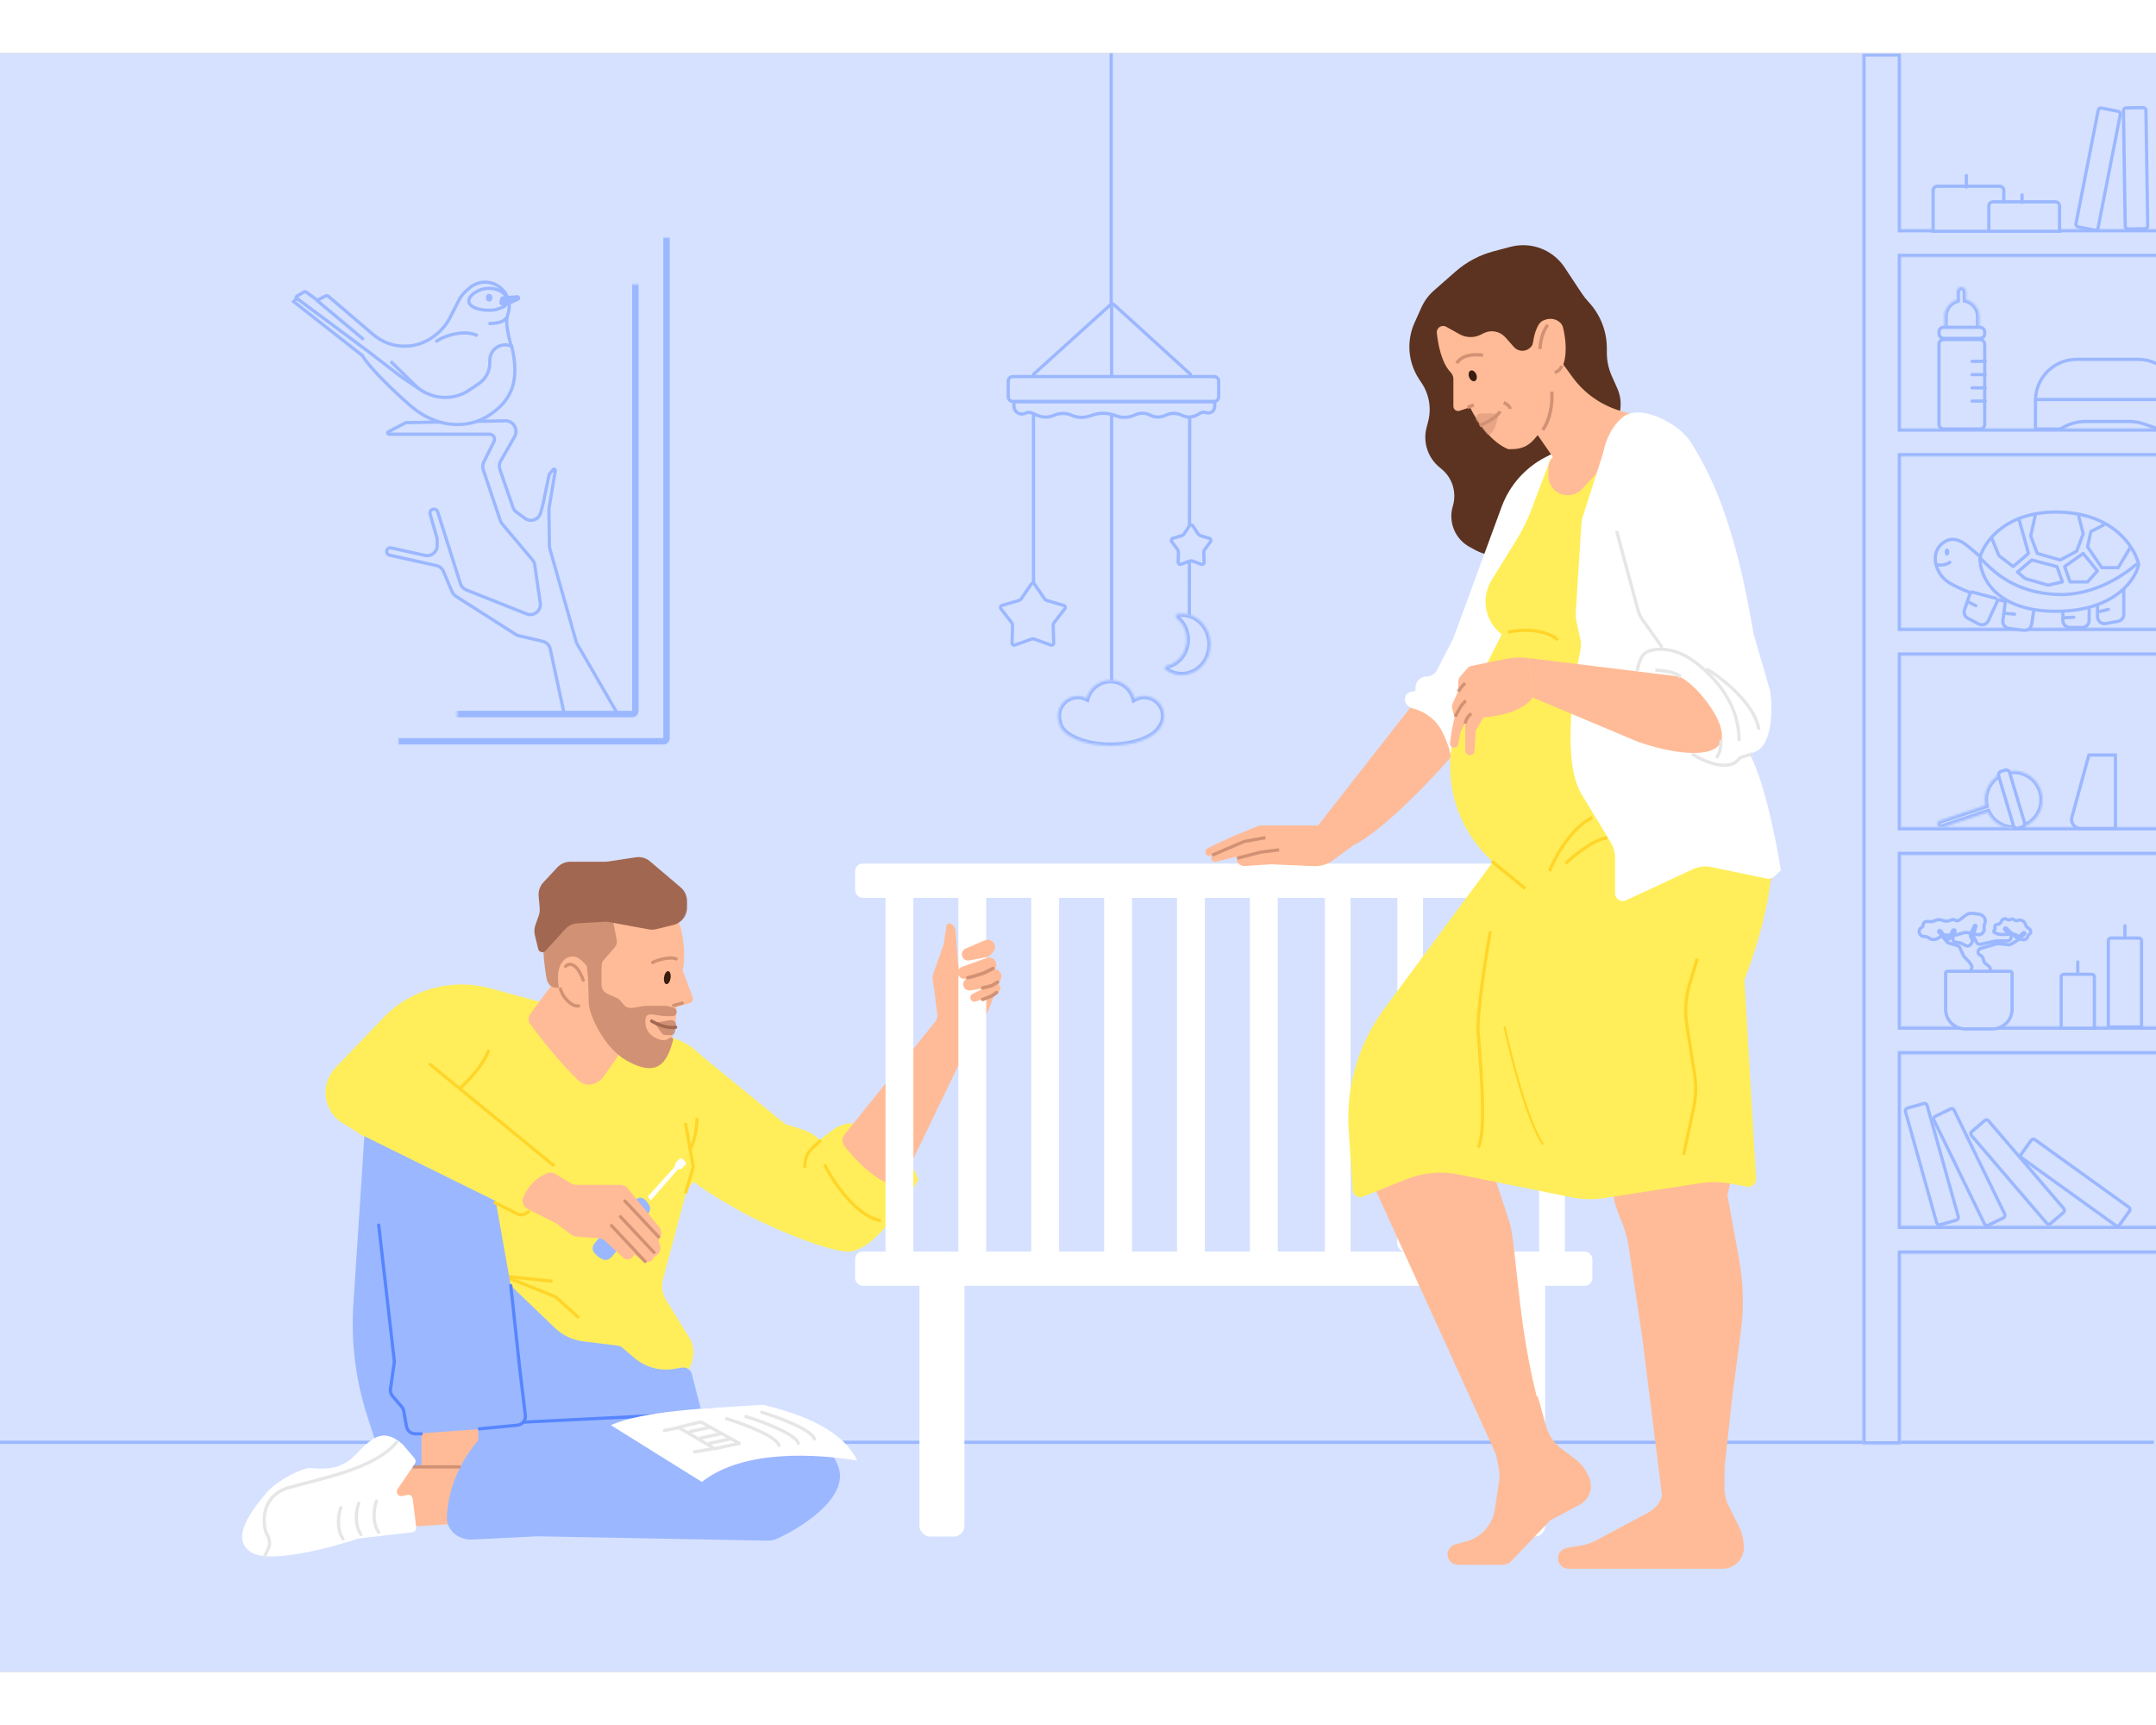 <?xml version="1.0" encoding="utf-8"?>
<svg xmlns="http://www.w3.org/2000/svg" fill="none" height="8" viewBox="0 0 1006 755" width="10">
<rect x="0" y="0" width="1006" height="755" fill="#333333" stroke="none"/>
<g clip-path="url(#clip0_1162_2231)">
<rect fill="#D5E1FF" height="755" transform="matrix(-1 0 0 1 1006 0)" width="1006"/>
<path d="M1005 648H-3" stroke="#9BB7FF" stroke-width="1.5"/>
<path d="M366.304 499.481L321 462.5L315.499 514.977C315.499 523.5 334.499 534 346 540.5C355.175 545.685 382 557.736 394.5 559C407 560.264 421.653 537.22 428.499 525.5C425.455 515.606 412.684 505.385 402.697 500.433C397.704 497.957 392.015 499.466 387.646 502.926L382.499 507L382.165 506.668C380.124 504.639 377.632 503.122 374.892 502.241L366.304 499.481Z" fill="#FFEE5A"/>
<path d="M417.175 528.166C408.51 526.186 398.664 515.861 393.912 509.673C392.716 508.115 392.832 505.966 394.062 504.435L436.365 451.798C437.244 450.705 437.623 449.292 437.409 447.905L436.5 442L449 422L464.485 437.5L462.969 441.858C461.319 446.601 459.081 451.117 456.306 455.302L452.693 460.75L421.24 525.931C420.482 527.502 418.876 528.555 417.175 528.166Z" fill="#FFBB97"/>
<rect fill="white" height="16" rx="3.55" width="315" x="399" y="378"/>
<rect fill="white" height="16" rx="3.55" width="344" x="399" y="559"/>
<rect fill="white" height="179" rx="3.55" width="13" x="413.191" y="386.815"/>
<rect fill="white" height="179" rx="3.55" width="13" x="481.191" y="386.815"/>
<rect fill="white" height="179" rx="3.55" width="13" x="549.191" y="386.815"/>
<rect fill="white" height="179" rx="3.55" width="13" x="515.191" y="386.815"/>
<rect fill="white" height="178" rx="3.55" width="13" x="447.191" y="386.815"/>
<rect fill="white" height="179" rx="3.55" width="13" x="583.191" y="382.815"/>
<rect fill="white" height="172" rx="3.55" width="12" x="652" y="387"/>
<rect fill="white" height="179" rx="3.55" width="12" x="618.191" y="386.815"/>
<rect fill="white" height="179" rx="3.55" width="12" x="718.191" y="386.815"/>
<rect fill="white" height="123" rx="5" width="21" x="700" y="569"/>
<path d="M660.017 125.719L663.216 118.598C664.552 115.624 666.494 112.962 668.917 110.782L679.126 101.822C684.253 97.323 690.354 94.075 696.949 92.333L704.796 90.26C705.861 89.978 706.946 89.773 708.041 89.646C716.724 88.636 725.238 92.594 730.063 99.883L738.015 111.895C738.981 113.355 740.067 114.732 741.261 116.012C746.719 121.86 749.755 129.561 749.755 137.561V139.648C749.755 143.389 750.54 147.088 752.059 150.506L754.655 156.346C757.861 163.559 756.006 172.019 750.077 177.23C748.646 178.486 747.424 179.962 746.455 181.601L724.06 219.479C720.271 225.888 714.15 230.583 706.977 232.582L703.625 233.516C698.568 234.925 693.16 234.314 688.545 231.811L685.742 230.291C678.94 226.601 675.664 218.642 677.898 211.233C679.802 204.92 677.72 198.081 672.621 193.901L671.69 193.137C666.196 188.632 663.841 181.334 665.665 174.468L666.35 171.888C667.983 165.741 666.91 159.189 663.402 153.884L662.15 151.992C656.983 144.178 656.178 134.263 660.017 125.719Z" fill="#5C3320"/>
<path d="M629.933 493.804L691.717 395.142C719.036 388.387 765.515 369.19 769.468 395.142C773.422 421.095 719.282 481.552 691.718 508.536C697.167 522.857 700.765 534.548 704.281 545.13C707.797 555.712 708.26 602.281 721 640L698 653.5L637.225 520.106L629.933 493.804Z" fill="#FFBB97"/>
<path d="M783.618 333.193L713.914 383.307L736.238 426.132L752.639 509.959L751.979 515.768C750.918 525.102 752.28 534.551 755.934 543.205L756.333 544.15C758.115 548.371 759.36 552.799 760.037 557.33L766.306 599.254L776.329 679.436L803 675.5L808 629L812.279 596.411C813.751 585.205 813.476 573.838 811.465 562.717L806 532.5C811.103 516.464 813.079 454.986 810.953 426.132L827.354 383.307L818.243 339.571L783.618 333.193Z" fill="#FFBB97"/>
<path d="M615 360.229L664.5 297C673 291.5 689.435 303.015 690.5 305.5C691.565 307.985 688.999 313.41 682.69 321.475C672.5 334.5 645.227 363.056 631.5 369.446L622.029 376.429C619.422 378.351 616.235 379.324 612.999 379.187L592.951 378.334L580.762 379.147C578.713 379.283 576.975 377.658 576.975 375.605V374.784L567.222 377.138C566.87 377.223 566.501 377.191 566.17 377.046C565.073 376.566 564.832 375.117 565.714 374.308L565.97 374.074L564.99 374.401C564.285 374.636 563.508 374.452 562.983 373.927C562.02 372.964 562.307 371.336 563.543 370.761L576.265 364.844L586.983 360.49C587.407 360.317 587.861 360.229 588.319 360.229H615Z" fill="#FFBB97"/>
<path d="M721.127 188.399L726.627 185.562L730.854 190.988C741.231 204.304 742.765 222.492 734.766 237.358L701.876 298.484L696.906 308.779L692.324 317.657C691.593 319.073 690.753 320.431 689.813 321.718L685.334 327.847C684.777 328.61 684.013 329.197 683.133 329.539C680.424 330.593 677.395 329.095 676.588 326.303L676.5 326C677.295 328.75 675.476 319.964 671.5 314C668.552 309.578 663.457 306.697 659.331 305.647C657.312 305.133 655.5 303.44 655.5 301.357C655.5 299.682 656.671 298.233 658.309 297.882L660.47 297.419V295.966C660.47 293.044 662.84 290.674 665.763 290.674C667.745 290.674 669.561 289.567 670.468 287.804L678.09 273L700.671 211.563C704.35 201.554 711.65 193.288 721.127 188.399Z" fill="white"/>
<path d="M645.822 445.866L698.938 374.072L819.641 348.511C834.977 367.824 822.245 410.993 813.961 432.293L819.377 525.043C819.511 527.343 817.452 529.16 815.187 528.741L807.589 527.334C802.877 526.461 798.052 526.39 793.316 527.123L748.345 534.083C743.374 534.852 738.306 534.735 733.376 533.736L680.544 523.04C672.362 521.383 663.873 522.167 656.133 525.294L636.047 533.409C633.806 534.314 631.335 532.764 631.175 530.353L629.302 502.196C627.962 482.055 633.816 462.093 645.822 445.866Z" fill="#FFEE5A"/>
<path d="M723.43 189.467L726.98 185.207C730.294 181.066 742.175 174.131 764.611 172.427C787.048 170.723 802.005 209.23 807.567 228.163L800.467 304.845L822.122 347.091L721.3 377.622L708.875 406.378L697.16 377.622C676.508 359.682 670.727 329.983 683.143 305.608L700.71 271.119C692.847 265.071 690.839 254.053 696.063 245.62L707.393 227.33C710.267 222.69 712.69 217.783 714.626 212.679L723.43 189.467Z" fill="#FFEE5A"/>
<path d="M733.639 150.933L724.63 138.5L722.5 135.66L715.045 174.557L724.63 188.402C723.266 189.766 722.5 191.616 722.5 193.545V197.102C722.5 202.101 726.552 206.153 731.551 206.153C734.07 206.153 736.476 205.102 738.188 203.254L748.992 191.597L761.551 168.321L756.734 166.983C747.441 164.401 739.299 158.743 733.639 150.933Z" fill="#FFBB97"/>
<path d="M738.523 216.193L748.993 183.432L800.824 217.868C803.073 249.345 809.274 315.14 816.09 326.501C822.906 337.861 828.87 367.681 831 381.172L827.729 384.192C826.885 384.97 825.718 385.293 824.595 385.058L798.694 379.65C795.698 379.025 792.58 379.384 789.805 380.674L758.655 395.156C756.302 396.25 753.608 394.532 753.608 391.937V375.401C753.608 372.902 752.95 370.45 751.673 368.302C749.229 364.19 744.766 356.763 737.987 345.671C729.155 331.218 733.501 297.135 737.3 279.192C737.734 277.14 737.758 275.026 737.314 272.976L735.564 264.881C735.287 263.602 735.189 262.292 735.271 260.987L737.877 219.623C737.95 218.457 738.167 217.305 738.523 216.193Z" fill="white"/>
<path d="M676.753 148.665C672.61 144.3 671.001 135.811 670.415 130.415C670.319 129.533 670.645 128.664 671.277 128.041C672.22 127.112 673.663 126.915 674.819 127.56L681.063 131.036C684.102 132.728 687.78 132.812 690.893 131.259L692.34 130.538C695.741 128.841 699.856 129.633 702.386 132.469L706.423 136.997C709.268 140.187 714.528 138.847 715.499 134.683L726.222 148.079C729.55 161.568 721.207 174.293 715.499 180.423C711.39 184.836 707.088 184.667 703.759 184.667C695.771 181.454 689.247 171.944 685.919 165.139L681.047 166.74C679.621 167.209 678.154 166.147 678.154 164.646V151.774C678.154 150.598 677.563 149.518 676.753 148.665Z" fill="#FFBB97"/>
<path d="M719.79 124.78C716.851 126.25 715.458 132.951 715.213 135.768C716.683 141.525 720.872 152.376 725.869 149.731C732.115 146.424 730.838 133.268 729.221 127.61C728.486 125.038 724.506 122.423 719.79 124.78Z" fill="#FFBB97"/>
<path d="M718.521 137.973C718.766 135.033 719.321 130.439 722.15 126.667" stroke="#D19174" stroke-width="1.553"/>
<path d="M679.709 144.585C680.949 142.386 684.424 139.87 691.969 140.813" stroke="#D19174" stroke-width="1.553"/>
<path d="M690.387 173.615C692.959 172.635 698.471 169.941 699.94 167.001" stroke="#D19174" stroke-width="1.553"/>
<path d="M690.384 168.103C688.914 168.397 688.547 170.185 688.547 171.043C689.135 171.925 692.466 176.065 694.059 178.024C696.998 178.318 698.713 171.533 699.203 168.103C696.876 167.981 691.854 167.809 690.384 168.103Z" fill="#D19174" opacity="0.5"/>
<path d="M701.619 162.959C702.599 163.326 704.559 164.429 704.559 165.899" stroke="#D19174" stroke-width="1.553"/>
<ellipse cx="687.181" cy="150.445" fill="#391D0F" rx="1.785" ry="2.63" transform="rotate(-21.428 687.181 150.445)"/>
<path d="M684.719 165.164L687.658 164.061" stroke="#D19174" stroke-width="1.553"/>
<path d="M719.791 175.707C723.092 171.463 724.623 163.374 724.035 157.789" stroke="#D19174" stroke-width="1.553"/>
<path d="M725.482 148.954C726.429 148.599 728.393 147.463 728.677 145.759" stroke="#D19174" stroke-width="1.5"/>
<path d="M747.928 191.952C748.496 200.757 760.353 249.819 773.134 272.539L774.909 276.799C772.58 276.334 769.509 278.003 767.029 279.826C764.213 281.895 763.508 285.555 764.613 288.87C771.122 299.52 785.559 321.956 791.239 326.501C796.919 331.045 804.966 333.364 808.279 333.956C811.403 333.388 814.314 328.749 815.379 326.501C827.024 326.785 827.331 307.448 826.03 297.745L818.22 270.764C809.344 217.513 798 196 789 181.5C783.383 172.451 765.31 163.465 757.5 169.5C750.183 175.154 747.1 186.272 747.928 191.952Z" fill="white"/>
<path d="M713.137 282.125L782.718 290.645C789.464 291.471 810.409 316.205 801.179 323.66C793.795 329.625 773.488 324.489 764.258 321.175L715.267 300.585L713.137 282.125Z" fill="#FFBB97"/>
<path d="M686.571 285.78C691.495 284.702 699.093 283.218 703.935 282.288C706.968 281.705 710.065 281.817 713.138 282.125L715.268 300.23C711.292 307.046 698.227 309.46 692.192 309.815L688.642 315.85L688.003 325.434C687.958 326.106 687.603 326.72 687.043 327.094C685.602 328.054 683.672 327.021 683.672 325.29V312.3L681.542 316.56L680.379 322.375C680.224 323.151 679.611 323.753 678.832 323.895C677.542 324.13 676.399 323.036 676.576 321.736L677.282 316.56L678.702 309.815L677.607 305.71C677.397 304.921 677.465 304.083 677.8 303.339L680.477 297.39V293.044C680.477 292.184 680.789 291.353 681.355 290.706L684.685 286.9C685.18 286.334 685.837 285.941 686.571 285.78Z" fill="#FFBB97"/>
<path d="M680.477 297.745C680.95 296.917 682.252 294.976 683.672 293.84" stroke="#D19174" stroke-width="1.5"/>
<path d="M679.057 309.46C679.885 307.567 682.039 303.425 684.027 302.005" stroke="#D19174" stroke-width="1.5"/>
<path d="M683.674 312.655C683.792 311.708 684.526 309.46 686.514 308.04" stroke="#D19174" stroke-width="1.5"/>
<path d="M754.318 222.838L764.302 259.776C764.743 261.408 765.472 262.949 766.455 264.325L775.619 277.154" stroke="#E6E6E6" stroke-width="1.5"/>
<path d="M763.902 288.16C764.257 285.911 765.535 281.06 767.807 279.64C770.648 277.865 780.588 275.379 792.658 285.32C802.314 293.272 811.473 304.845 811.473 320.821" stroke="#E6E6E6" stroke-width="1.5"/>
<path d="M796.209 287.095C803.546 291.473 818.717 303.283 820.705 315.495" stroke="#E6E6E6" stroke-width="1.5"/>
<path d="M789.465 326.856C795.027 330.406 807.286 335.731 811.83 328.631L817.511 326.856" stroke="#E6E6E6" stroke-width="1.5"/>
<path d="M772.424 287.805C775.382 287.805 781.867 288.444 784.139 291" stroke="#E6E6E6" stroke-width="1.5"/>
<path d="M802.956 320.466C803.075 322.241 802.814 326.359 800.826 328.631" stroke="#E6E6E6" stroke-width="1.5"/>
<path d="M696.098 376.912L711.718 389.692" stroke="#FFD529" stroke-width="1.5"/>
<path d="M695.388 409.573C693.258 421.643 689.14 447.913 689.708 456.434C690.418 467.084 693.968 503.295 689.708 510.395" stroke="#FFD529" stroke-width="1.5"/>
<path d="M785.559 513.945L790.289 491.87C791.386 486.75 791.53 481.472 790.713 476.3L787.072 453.242C786.076 446.93 786.512 440.476 788.348 434.356L791.949 422.353" stroke="#FFD529" stroke-width="1.5"/>
<path d="M577.328 375.494L588.333 372.654L596.854 371.589" stroke="#D19174" stroke-width="1.5"/>
<path d="M703.553 270.054C708.405 268.871 719.883 267.924 726.983 273.605" stroke="#FFD529" stroke-width="1.5"/>
<path d="M565.613 374.074L580.15 367.844C580.398 367.738 580.658 367.66 580.924 367.613L590.464 365.909" stroke="#D19174" stroke-width="1.5"/>
<path d="M260.36 598.084L240.474 579.027C239.063 577.675 237.355 576.672 235.488 576.097L230.599 574.593C226.908 573.457 223.947 570.684 222.573 567.076L209.55 532.891C208.571 530.321 206.774 528.145 204.435 526.697L159.788 499.058C150.753 493.465 149.165 480.969 156.514 473.294L178.89 449.923C185.644 442.869 194.311 437.941 203.827 435.745L204.125 435.677C212.18 433.818 220.571 433.98 228.548 436.148L313.201 459.161C320.135 461.046 326.133 465.418 330.049 471.443L345.035 494.499C348.504 499.836 347.422 506.926 342.518 510.984L323.918 526.377C321.913 528.037 320.474 530.28 319.801 532.795L309.378 571.777C308.491 575.094 309.004 578.628 310.796 581.556L321.678 599.338C323.161 601.761 323.776 604.616 323.424 607.435L323.282 608.569C322.143 617.68 311.917 622.514 304.154 617.611L283.552 604.599C281.97 603.599 280.183 602.967 278.324 602.748L267.567 601.483C264.859 601.164 262.328 599.971 260.36 598.084Z" fill="#FFEE5A"/>
<path d="M238.326 571.75L257.833 579.552C258.747 579.918 259.588 580.441 260.319 581.1L269.658 589.504" stroke="#FFD529" stroke-linecap="round" stroke-width="1.5"/>
<path d="M257.123 572.793L237.279 570.705" stroke="#FFD529" stroke-linecap="round" stroke-width="1.5"/>
<path d="M171.413 635.92L175.549 648.674C175.626 648.913 175.725 649.145 175.845 649.366L181.746 660.326C182.499 661.725 183.981 662.575 185.569 662.52L328.179 657.568C330.845 657.476 332.743 654.942 332.082 652.358L322.84 616.231C322.298 614.115 320.218 612.773 318.067 613.152L314.823 613.725C308.051 614.92 301.099 613.019 295.878 608.543L290.458 603.898C289.836 603.364 289.071 603.026 288.257 602.924L272.002 600.892C267.091 600.278 262.51 598.095 258.94 594.668L239.31 575.823C238.672 575.211 238.245 574.413 238.09 573.542L224.872 499.315C224.792 498.869 224.632 498.42 224.41 498.025C205.625 464.528 179.865 484.267 170.994 497.775C170.621 498.344 170.42 498.996 170.376 499.675L164.885 583.61C163.727 601.303 165.943 619.055 171.413 635.92Z" fill="#9BB7FF"/>
<path d="M247.456 448.127L257.076 435.071C258.69 432.881 261.934 432.793 263.664 434.894L287.473 463.804C288.669 465.257 288.746 467.331 287.661 468.869L281.917 477.006C278.933 481.233 273.755 482.713 269.945 479.212C262.809 472.654 253.391 460.95 247.461 453.058C246.364 451.597 246.373 449.597 247.456 448.127Z" fill="#FFBB97"/>
<path d="M264.435 434.703C257.751 438.045 255.384 434.007 255.036 431.57L254.769 429.99C252.873 418.752 252.963 407.268 255.036 396.061C272.581 386.035 284.627 397.453 288.456 404.416C283.234 413.119 271.119 431.361 264.435 434.703Z" fill="#D19174"/>
<path d="M316.81 405.632C318.153 409.235 320.383 418.731 318.551 427.891L323.213 440.391C323.638 441.529 323.005 442.788 321.838 443.127L315.621 444.929C315.804 453.54 312.866 474.568 297.511 469.868C275.069 462.999 273.76 454.182 270.004 444.381C267.042 444.106 260.972 441.432 260.386 432.931C259.653 422.306 266.431 419.374 270.553 422.58C273.287 424.707 273.985 426.099 274.005 426.756L279.437 399.588C287.681 394.092 306.697 387.606 316.81 405.632Z" fill="#FFBB97"/>
<path d="M287.756 413.62L286.343 406.254C285.915 404.025 283.785 402.545 281.547 402.921L278.244 403.477C276.446 403.779 275.051 405.213 274.799 407.019L273.101 419.193C273.051 419.556 273.048 419.924 273.094 420.288L274.516 431.662C274.707 433.196 276.064 434.313 277.606 434.206C279.071 434.105 280.231 432.929 280.313 431.463L280.64 425.568C280.692 424.64 281.051 423.756 281.661 423.056L286.803 417.151C287.646 416.183 287.997 414.881 287.756 413.62Z" fill="#D19174"/>
<path d="M261.5 436.5C263 441.5 267.584 445.042 270.002 444.382" stroke="#D19174" stroke-linecap="round" stroke-width="1.5"/>
<path d="M277.565 555L279.808 552.41L296.202 535.15C297.256 534.041 298.866 533.433 300.165 534.24C301.626 535.148 302.572 536.546 303.13 537.82C303.665 539.037 303.248 540.401 302.39 541.416L285.432 561.478C284.479 562.606 283.007 563.277 281.618 562.773C279.655 562.061 278.174 560.744 277.165 559.464C276.112 558.128 276.451 556.287 277.565 555Z" fill="#9BB7FF"/>
<path d="M304.534 424.137C307.373 422.641 313.446 421.328 315.498 422.5" stroke="#D19174" stroke-linecap="round" stroke-width="1.5"/>
<path d="M263.886 425.926C265.291 424.461 268.906 423.691 272.13 432.338" stroke="#D19174" stroke-linecap="round" stroke-width="1.5"/>
<path d="M249.82 406.694L251.396 402.217C251.794 401.086 251.944 399.881 251.835 398.687L251.338 393.217C251.123 390.852 251.925 388.506 253.543 386.768L260.022 379.809C261.602 378.111 263.817 377.146 266.137 377.146L282.467 377.146C282.889 377.146 283.311 377.114 283.729 377.05L296.647 375.076C299.04 374.71 301.474 375.4 303.319 376.967L317.619 389.115C319.488 390.703 320.565 393.031 320.565 395.483L320.565 398.53C320.565 402.378 317.937 405.729 314.199 406.645L306.24 408.596C305.093 408.877 303.9 408.912 302.738 408.698L284.096 405.267C283.436 405.146 282.763 405.104 282.092 405.144L269.401 405.893C267.221 406.021 265.178 406.998 263.709 408.614L254.541 418.703C253.462 419.892 251.492 419.387 251.117 417.826L249.577 411.422C249.2 409.856 249.285 408.214 249.82 406.694Z" fill="#A26750"/>
<path d="M220.104 658.585L188.028 660.471C187.475 660.504 186.95 660.75 186.615 661.191C181.422 668.031 185.754 678.807 186.92 685.576C187.118 686.724 188.126 687.613 189.288 687.535L216.835 685.699C217.812 685.634 218.612 684.899 218.761 683.932L222.291 660.988C222.493 659.673 221.431 658.507 220.104 658.585Z" fill="#FFBB97"/>
<path d="M196.682 643.812L196.679 671.195C196.679 671.759 196.902 672.308 197.337 672.668C203.941 678.143 214.888 674.298 221.698 673.434C222.854 673.287 223.786 672.32 223.76 671.155L223.111 641.88L196.682 643.812Z" fill="#FFBB97"/>
<path d="M190.042 672.553L187.685 673.082C185.836 673.497 184.435 671.434 185.501 669.869L193.567 658.022C194.096 657.245 194.041 656.211 193.433 655.494L187.953 649.037C178.185 640.27 172.759 646.845 165.162 654.516C157.565 662.186 147.797 659.995 144.541 659.995C141.285 659.995 129.345 665.474 123.919 672.049C118.492 678.623 106.554 692.869 117.407 699.443C126.044 704.676 154.015 697.329 167.127 692.937C167.266 692.89 167.404 692.86 167.55 692.844L192.371 690.004C193.523 689.872 194.347 688.826 194.206 687.674L192.572 674.337C192.422 673.112 191.247 672.283 190.042 672.553Z" fill="white"/>
<path d="M123.446 701.253C124.142 698.816 127.621 696.031 124.488 690.809C122.968 688.276 120.313 673.283 134.934 669.105C149.556 664.927 174.621 660.521 185.065 647.989" stroke="#E6E6E6" stroke-linecap="round" stroke-width="1.5"/>
<path d="M175.659 675.373C174.614 678.158 173.361 684.981 176.703 689.994" stroke="#E6E6E6" stroke-linecap="round" stroke-width="1.5"/>
<path d="M167.387 676.416C166.343 679.201 165.09 686.025 168.432 691.038" stroke="#E6E6E6" stroke-linecap="round" stroke-width="1.5"/>
<path d="M159.032 678.506C157.987 681.291 156.734 688.114 160.076 693.127" stroke="#E6E6E6" stroke-linecap="round" stroke-width="1.5"/>
<path d="M208.5 682.638C209.475 663.297 220.404 648.803 228.268 641.854C229.997 640.326 232.22 639.535 234.519 639.347C269.427 636.484 335.628 631.28 346.934 631.28C361.555 631.28 382.443 639.635 390.798 658.434C397.074 672.556 376.218 686.554 362.985 692.821C361.366 693.588 359.584 693.926 357.793 693.892L250.858 691.855L220.396 693.378C213.969 693.699 208.176 689.065 208.5 682.638Z" fill="#9BB7FF"/>
<path d="M193.418 659.477H214.306" stroke="#D19174" stroke-linecap="round" stroke-width="1.5"/>
<path d="M244.594 638.589L323.967 634.64" stroke="#5685FF" stroke-linecap="round" stroke-width="1.5"/>
<path d="M256.629 520.453L203.149 474.752C202.271 474.002 201.121 473.649 199.973 473.776L176.266 476.41C174.628 476.592 173.251 477.72 172.748 479.289L166.315 499.393C165.685 501.362 166.591 503.496 168.445 504.412L244.142 541.781C246.146 542.771 248.574 542.007 249.652 540.048L257.575 525.642C258.529 523.907 258.134 521.74 256.629 520.453Z" fill="#FFEE5A"/>
<path d="M314.147 451.24L314.385 451.364C315.18 451.778 315.622 452.652 315.484 453.538L315.053 456.303C314.892 457.341 313.985 458.097 312.936 458.07L310.468 458.007C309.824 457.99 309.223 457.677 308.841 457.158L305.289 452.342L312.826 451.034C313.277 450.956 313.741 451.028 314.147 451.24Z" fill="#A26750" opacity="0.5"/>
<path d="M304.08 451.491C306.436 452.849 311.129 455.063 315.245 454.349" stroke="#A26750" stroke-linecap="round" stroke-width="1.5"/>
<path d="M314.334 444.197L318.364 443.098" stroke="#D19174" stroke-linecap="round" stroke-width="1.5"/>
<ellipse cx="311.37" cy="431.228" fill="#391D0F" rx="1.53" ry="3.061" transform="rotate(8.627 311.37 431.228)"/>
<path d="M266.579 527.29L258.989 522.736C257.822 522.035 256.387 521.948 255.143 522.5L254.977 522.574C250.307 524.65 246.56 528.366 244.445 533.018L244.172 533.62C243.242 535.665 244.097 538.08 246.107 539.085L258.879 545.471C259.103 545.583 259.317 545.715 259.517 545.866L266.598 551.176C267.234 551.653 267.992 551.938 268.784 551.999L279.701 552.839C280.639 552.911 281.524 553.297 282.215 553.935L290.812 561.871C292.527 563.453 295.312 562.549 295.77 560.261L299.865 563.332C301.84 564.814 304.685 563.727 305.169 561.305C307.423 560.742 308.72 558.38 307.985 556.176L307.258 553.995L308.144 552.223C308.876 550.758 308.685 549 307.654 547.726L292.846 529.434C292.053 528.454 290.86 527.885 289.599 527.885H268.728C267.971 527.885 267.228 527.679 266.579 527.29Z" fill="#FFBB97"/>
<path d="M231.016 536.24L241.38 541.422C242.721 542.093 244.318 541.993 245.565 541.162L246.681 540.418" stroke="#FFD529" stroke-linecap="round" stroke-width="1.5"/>
<path d="M176.707 546.683L183.956 609.857C183.997 610.212 183.992 610.57 183.942 610.924L182.197 623.14C182.026 624.33 182.378 625.536 183.16 626.449L187.454 631.459C187.939 632.025 188.264 632.71 188.395 633.444L189.67 640.596C190.025 642.589 191.758 644.04 193.783 644.04H196.55M223.705 641.723L241.375 640.04C243.712 639.817 245.406 637.714 245.127 635.384L242.504 613.524L238.326 574.882" stroke="#5685FF" stroke-linecap="round" stroke-width="1.5"/>
<path d="M200.73 471.716L258.172 518.713" stroke="#FFD529" stroke-linecap="round" stroke-width="1.5"/>
<path d="M215.352 482.159C218.485 479.374 225.378 472.133 227.884 465.449" stroke="#FFD529" stroke-linecap="round" stroke-width="1.5"/>
<path d="M291.59 535.423L307.256 552.133" stroke="#D19174" stroke-linecap="round" stroke-width="1.5"/>
<path d="M289.502 542.735L305.168 559.445" stroke="#D19174" stroke-linecap="round" stroke-width="1.5"/>
<path d="M285.324 546.911L300.99 563.622" stroke="#D19174" stroke-linecap="round" stroke-width="1.5"/>
<path d="M274.733 443.444L274.277 427.043L280.656 422.487V434.561C280.656 436.361 281.716 437.993 283.361 438.724L287.842 440.715C288.508 441.011 289.094 441.463 289.549 442.032L290.847 443.655C291.869 444.933 293.499 445.564 295.115 445.309L300.804 444.411C301.039 444.374 301.275 444.355 301.513 444.355H310.724C311.251 444.355 312.919 444.831 314.319 445.266C315.168 445.53 315.735 446.321 315.735 447.21C315.735 448.237 314.979 449.103 313.954 449.156C312.532 449.23 310.558 449.234 308.446 449C304.346 448.544 300.701 446.633 301.157 452.556C301.612 458.478 307.079 459.845 308.446 460.3C309.416 460.624 311.174 460.394 312.195 459.49C312.439 459.274 312.738 459.111 313.064 459.111C313.731 459.111 314.224 459.733 314.059 460.379C310.826 473.052 305.295 477.059 292.501 470C281.931 464.168 275.037 448.759 274.733 443.444Z" fill="#D19174"/>
<path d="M319.834 499.025L323.479 519.526L319.834 531.827" stroke="#FFD529" stroke-width="1.5"/>
<path d="M325.302 496.747C325.151 500.24 324.3 507.954 322.113 510.87" stroke="#FFD529" stroke-width="1.5"/>
<path d="M375.5 520C375.5 512 379.72 510.645 383 507" stroke="#FFD529" stroke-width="1.5"/>
<path d="M314.583 519.712L302.268 533.346L303.634 535.169L315.92 521.128C316.219 520.786 316.651 520.59 317.105 520.59C317.523 520.59 317.923 520.424 318.219 520.129L319.847 518.501C320.202 518.145 320.202 517.568 319.847 517.212L318.402 515.767C318.046 515.412 317.469 515.412 317.113 515.767L315.525 517.356C315.204 517.676 315.024 518.111 315.024 518.565C315.024 518.989 314.867 519.397 314.583 519.712Z" fill="white"/>
<path d="M450.573 417.658L459.534 413.818C460.727 413.306 462.108 413.517 463.094 414.363C464.533 415.596 464.689 417.767 463.44 419.194L462.558 420.203C461.861 420.998 460.919 421.538 459.88 421.736L452.262 423.187C450.47 423.528 448.811 422.155 448.811 420.331C448.811 419.167 449.504 418.116 450.573 417.658Z" fill="#FFBB97"/>
<path d="M448.917 426.172L460.453 422.019C461.477 421.651 462.617 421.808 463.503 422.441C465.036 423.536 465.349 425.687 464.193 427.174L463.248 428.388C462.503 429.346 461.422 429.986 460.223 430.178L450.355 431.756C448.596 432.038 447.002 430.679 447.002 428.897C447.002 427.676 447.768 426.586 448.917 426.172Z" fill="#FFBB97"/>
<path d="M451.329 431.604L462.865 427.451C463.889 427.082 465.029 427.239 465.915 427.872C467.448 428.967 467.761 431.118 466.605 432.605L465.66 433.819C464.915 434.777 463.834 435.417 462.635 435.609L452.767 437.188C451.008 437.469 449.414 436.11 449.414 434.328C449.414 433.107 450.18 432.017 451.329 431.604Z" fill="#FFBB97"/>
<path d="M453.796 438.808L463.323 434.003C463.898 433.714 464.565 433.669 465.173 433.88C466.64 434.389 467.234 436.143 466.378 437.438L465.867 438.21C465.481 438.795 464.907 439.232 464.24 439.448L455.259 442.362C454.154 442.721 452.985 442.027 452.77 440.886C452.611 440.042 453.03 439.195 453.796 438.808Z" fill="#FFBB97"/>
<path d="M435.206 432.133C436.101 438.378 437.79 449.218 437.344 451C439.356 448.385 441.86 446.204 443.379 443.512C446.396 438.163 448.006 430.333 447 424.5L445.86 409.317C445.758 407.955 444.986 406.734 443.801 406.056C442.911 405.548 441.789 406.092 441.637 407.105L440.435 415.117C440.377 415.503 440.282 415.883 440.15 416.251L435.497 429.284C435.17 430.197 435.068 431.172 435.206 432.133Z" fill="#FFBB97"/>
<path d="M451.582 431.209C452.392 431.209 456.464 429.93 458.711 429.189C458.951 429.11 459.184 429.013 459.41 428.9L463.349 426.93" stroke="#D19174" stroke-linecap="round" stroke-width="1.605"/>
<path d="M458.535 436.023L462.042 435.147C462.554 435.019 463.044 434.816 463.497 434.544L465.489 433.349" stroke="#D19174" stroke-linecap="round" stroke-width="1.605"/>
<path d="M458.535 441.372L462.096 440.037C462.573 439.858 463.021 439.613 463.428 439.307L464.954 438.163" stroke="#D19174" stroke-linecap="round" stroke-width="1.605"/>
<rect fill="white" height="123" rx="5" width="21" x="429" y="569"/>
<path d="M731.055 697.301L738.327 696.047C740.429 695.685 742.459 694.988 744.341 693.985L769.183 680.735C773.437 678.466 776.095 674.037 776.095 669.216L804.663 660V669.103C804.663 672.207 805.386 675.269 806.774 678.046L811.451 687.402C812.476 689.452 813.141 691.663 813.417 693.938L813.642 695.797C814.364 701.753 809.715 707 803.715 707H731.885C729.187 707 727 704.813 727 702.115C727 699.737 728.712 697.705 731.055 697.301Z" fill="#FFBB97"/>
<path d="M678.945 695.701L684.372 694.181C691.284 692.244 696.421 686.44 697.505 679.345L699.448 666.619C699.813 664.226 699.741 661.787 699.235 659.42L695.725 643L717.5 626.5L721.427 640.487C722.613 644.711 725.156 648.429 728.663 651.066L734.861 655.726C737.361 657.606 739.386 660.046 740.771 662.85L741.291 663.902C743.686 668.746 741.799 674.615 737.031 677.157L723.256 684.5L705.042 703.588C704.099 704.577 702.791 705.136 701.425 705.136L680.242 705.136C678.542 705.136 676.969 704.239 676.104 702.776C674.497 700.057 675.903 696.553 678.945 695.701Z" fill="#FFBB97"/>
<path d="M723 381.5C725.5 375.167 733 361.3 743 356.5" stroke="#FFD529" stroke-width="1.5"/>
<path d="M730.5 378C734.5 374.167 744 366.4 750 366" stroke="#FFD529" stroke-width="1.5"/>
<mask fill="white" id="path-108-inside-1_1162_2231">
<rect height="277.95" rx="1.363" width="218" x="93" y="43"/>
</mask>
<rect fill="#D5E1FF" height="277.95" mask="url(#path-108-inside-1_1162_2231)" rx="1.363" stroke="#9BB7FF" stroke-linejoin="round" stroke-width="3" width="218" x="93" y="43"/>
<mask fill="white" id="path-109-inside-2_1162_2231">
<rect height="254.333" rx="1.363" width="189.842" x="106.625" y="53.9"/>
</mask>
<rect fill="#D5E1FF" height="254.333" mask="url(#path-109-inside-2_1162_2231)" rx="1.363" stroke="#9BB7FF" stroke-linejoin="round" stroke-width="3" width="189.842" x="106.625" y="53.9"/>
<mask fill="white" id="path-110-inside-3_1162_2231">
<path clip-rule="evenodd" d="M869 0H887V82H1034V95H887V175H1034V188H887V268H1034V281H887V361H1034V374H887V454H1034V467H887V547H1034V560H887V649H869V0Z" fill-rule="evenodd"/>
</mask>
<path clip-rule="evenodd" d="M869 0H887V82H1034V95H887V175H1034V188H887V268H1034V281H887V361H1034V374H887V454H1034V467H887V547H1034V560H887V649H869V0Z" fill="#D5E1FF" fill-rule="evenodd"/>
<path d="M887 0V-1.5H888.5V0H887ZM869 0H867.5V-1.5H869V0ZM887 82V83.5H885.5V82H887ZM1034 82V80.5H1035.5V82H1034ZM1034 95H1035.5V96.5H1034V95ZM887 95H885.5V93.5H887V95ZM887 175V176.5H885.5V175H887ZM1034 175V173.5H1035.5V175H1034ZM1034 188H1035.5V189.5H1034V188ZM887 188H885.5V186.5H887V188ZM887 268V269.5H885.5V268H887ZM1034 268V266.5H1035.5V268H1034ZM1034 281H1035.5V282.5H1034V281ZM887 281H885.5V279.5H887V281ZM887 361V362.5H885.5V361H887ZM1034 361V359.5H1035.5V361H1034ZM1034 374H1035.5V375.5H1034V374ZM887 374H885.5V372.5H887V374ZM887 454V455.5H885.5V454H887ZM1034 454V452.5H1035.5V454H1034ZM1034 467H1035.5V468.5H1034V467ZM887 467H885.5V465.5H887V467ZM887 547V548.5H885.5V547H887ZM1034 547V545.5H1035.5V547H1034ZM1034 560H1035.5V561.5H1034V560ZM887 560H885.5V558.5H887V560ZM887 649H888.5V650.5H887V649ZM869 649V650.5H867.5V649H869ZM887 1.5H869V-1.5H887V1.5ZM885.5 82V0H888.5V82H885.5ZM1034 83.5H887V80.5H1034V83.5ZM1032.5 95V82H1035.5V95H1032.5ZM887 93.5H1034V96.5H887V93.5ZM885.5 175V95H888.5V175H885.5ZM1034 176.5H887V173.5H1034V176.5ZM1032.5 188V175H1035.5V188H1032.5ZM887 186.5H1034V189.5H887V186.5ZM885.5 268V188H888.5V268H885.5ZM1034 269.5H887V266.5H1034V269.5ZM1032.5 281V268H1035.5V281H1032.5ZM887 279.5H1034V282.5H887V279.5ZM885.5 361V281H888.5V361H885.5ZM1034 362.5H887V359.5H1034V362.5ZM1032.5 374V361H1035.5V374H1032.5ZM887 372.5H1034V375.5H887V372.5ZM885.5 454V374H888.5V454H885.5ZM1034 455.5H887V452.5H1034V455.5ZM1032.5 467V454H1035.5V467H1032.5ZM887 465.5H1034V468.5H887V465.5ZM885.5 547V467H888.5V547H885.5ZM887 545.5H1034V548.5H887V545.5ZM1035.5 547V560H1032.5V547H1035.5ZM1034 561.5H887V558.5H1034V561.5ZM885.5 649V560H888.5V649H885.5ZM869 647.5H887V650.5H869V647.5ZM870.5 0V649H867.5V0H870.5Z" fill="#9BB7FF" mask="url(#path-110-inside-3_1162_2231)"/>
<rect fill="#D5E1FF" height="41.741" rx="2.101" stroke="#9BB7FF" stroke-width="1.5" width="21.308" x="904.75" y="133.509"/>
<mask fill="white" id="path-113-inside-4_1162_2231">
<path clip-rule="evenodd" d="M915.166 109C913.985 109 913.028 109.957 913.028 111.138V115.057C909.726 116.072 907.326 119.146 907.326 122.78V130.383H923.482V122.78C923.482 118.973 920.849 115.782 917.304 114.927V111.138C917.304 109.957 916.347 109 915.166 109Z" fill-rule="evenodd"/>
</mask>
<path clip-rule="evenodd" d="M915.166 109C913.985 109 913.028 109.957 913.028 111.138V115.057C909.726 116.072 907.326 119.146 907.326 122.78V130.383H923.482V122.78C923.482 118.973 920.849 115.782 917.304 114.927V111.138C917.304 109.957 916.347 109 915.166 109Z" fill="#D5E1FF" fill-rule="evenodd"/>
<path d="M913.028 115.057L913.469 116.491L914.528 116.166V115.057H913.028ZM907.326 130.383H905.826V131.883H907.326V130.383ZM923.482 130.383V131.883H924.982V130.383H923.482ZM917.304 114.927H915.804V116.108L916.953 116.385L917.304 114.927ZM914.528 111.138C914.528 110.786 914.814 110.5 915.166 110.5V107.5C913.157 107.5 911.528 109.129 911.528 111.138H914.528ZM914.528 115.057V111.138H911.528V115.057H914.528ZM908.826 122.78C908.826 119.823 910.779 117.318 913.469 116.491L912.587 113.623C908.674 114.826 905.826 118.469 905.826 122.78H908.826ZM908.826 130.383V122.78H905.826V130.383H908.826ZM923.482 128.883H907.326V131.883H923.482V128.883ZM921.982 122.78V130.383H924.982V122.78H921.982ZM916.953 116.385C919.839 117.081 921.982 119.682 921.982 122.78H924.982C924.982 118.264 921.859 114.482 917.656 113.469L916.953 116.385ZM915.804 111.138V114.927H918.804V111.138H915.804ZM915.166 110.5C915.519 110.5 915.804 110.786 915.804 111.138H918.804C918.804 109.129 917.176 107.5 915.166 107.5V110.5Z" fill="#9BB7FF" mask="url(#path-113-inside-4_1162_2231)"/>
<rect fill="#D5E1FF" height="5.152" rx="2.101" stroke="#9BB7FF" stroke-width="1.5" width="21.308" x="904.75" y="127.807"/>
<path d="M920.156 143.688H926.334" stroke="#9BB7FF" stroke-linecap="round" stroke-width="1.5"/>
<path d="M920.156 149.865H926.334" stroke="#9BB7FF" stroke-linecap="round" stroke-width="1.5"/>
<path d="M920.156 156.042H926.334" stroke="#9BB7FF" stroke-linecap="round" stroke-width="1.5"/>
<path d="M920.156 162.22H926.334" stroke="#9BB7FF" stroke-linecap="round" stroke-width="1.5"/>
<path d="M702 454C705 468 712.8 498.6 720 509" stroke="#FFD529"/>
<path d="M482.227 152.884V273.637" stroke="#9BB7FF" stroke-width="1.5"/>
<path d="M555.135 152.884L554.917 282.181" stroke="#9BB7FF" stroke-width="1.5"/>
<path d="M518.68 117L518.68 314.648" stroke="#9BB7FF" stroke-width="1.5"/>
<mask fill="white" id="path-124-inside-5_1162_2231">
<path clip-rule="evenodd" d="M493.619 309.106C493.619 310.169 493.798 311.19 494.128 312.141C494.899 318.2 505.366 323 518.164 323C528.96 323 538.097 319.585 541.155 314.879C542.418 313.296 543.173 311.289 543.173 309.106C543.173 303.991 539.026 299.844 533.911 299.844C532.256 299.844 530.702 300.278 529.357 301.039C528.045 296.085 523.531 292.434 518.164 292.434C512.876 292.434 508.416 295.979 507.031 300.823C505.783 300.196 504.373 299.844 502.882 299.844C497.766 299.844 493.619 303.991 493.619 309.106Z" fill-rule="evenodd"/>
</mask>
<path clip-rule="evenodd" d="M493.619 309.106C493.619 310.169 493.798 311.19 494.128 312.141C494.899 318.2 505.366 323 518.164 323C528.96 323 538.097 319.585 541.155 314.879C542.418 313.296 543.173 311.289 543.173 309.106C543.173 303.991 539.026 299.844 533.911 299.844C532.256 299.844 530.702 300.278 529.357 301.039C528.045 296.085 523.531 292.434 518.164 292.434C512.876 292.434 508.416 295.979 507.031 300.823C505.783 300.196 504.373 299.844 502.882 299.844C497.766 299.844 493.619 303.991 493.619 309.106Z" fill="#D5E1FF" fill-rule="evenodd"/>
<path d="M494.128 312.141L495.616 311.951L495.596 311.797L495.545 311.649L494.128 312.141ZM541.155 314.879L539.983 313.943L539.937 314L539.897 314.061L541.155 314.879ZM529.357 301.039L527.907 301.423L528.405 303.301L530.096 302.344L529.357 301.039ZM507.031 300.823L506.358 302.164L507.976 302.975L508.473 301.235L507.031 300.823ZM495.545 311.649C495.269 310.855 495.119 310 495.119 309.106H492.119C492.119 310.338 492.327 311.525 492.71 312.632L495.545 311.649ZM518.164 321.5C511.935 321.5 506.338 320.329 502.256 318.477C498.077 316.58 495.899 314.179 495.616 311.951L492.64 312.33C493.128 316.162 496.57 319.191 501.016 321.209C505.56 323.271 511.595 324.5 518.164 324.5V321.5ZM539.897 314.061C538.625 316.02 535.93 317.901 532.055 319.292C528.222 320.669 523.413 321.5 518.164 321.5V324.5C523.712 324.5 528.869 323.624 533.068 322.116C537.225 320.623 540.628 318.443 542.413 315.696L539.897 314.061ZM541.673 309.106C541.673 310.937 541.042 312.616 539.983 313.943L542.328 315.814C543.795 313.975 544.673 311.641 544.673 309.106H541.673ZM533.911 301.344C538.198 301.344 541.673 304.819 541.673 309.106H544.673C544.673 303.162 539.855 298.344 533.911 298.344V301.344ZM530.096 302.344C531.221 301.708 532.521 301.344 533.911 301.344V298.344C531.99 298.344 530.183 298.848 528.619 299.733L530.096 302.344ZM518.164 293.934C522.834 293.934 526.765 297.11 527.907 301.423L530.807 300.655C529.325 295.059 524.228 290.934 518.164 290.934V293.934ZM508.473 301.235C509.679 297.018 513.563 293.934 518.164 293.934V290.934C512.189 290.934 507.153 294.94 505.589 300.411L508.473 301.235ZM502.882 301.344C504.134 301.344 505.314 301.64 506.358 302.164L507.704 299.482C506.252 298.753 504.612 298.344 502.882 298.344V301.344ZM495.119 309.106C495.119 304.819 498.595 301.344 502.882 301.344V298.344C496.938 298.344 492.119 303.162 492.119 309.106H495.119Z" fill="#9BB7FF" mask="url(#path-124-inside-5_1162_2231)"/>
<path d="M481.15 247.654C481.53 247.095 482.354 247.095 482.735 247.654L487.283 254.335C487.605 254.806 488.08 255.152 488.628 255.311L496.387 257.573C497.036 257.762 497.291 258.546 496.877 259.081L491.929 265.471C491.58 265.922 491.398 266.481 491.415 267.051L491.662 275.13C491.683 275.806 491.016 276.29 490.38 276.061L482.773 273.331C482.236 273.138 481.648 273.138 481.111 273.331L473.504 276.061C472.868 276.29 472.202 275.806 472.222 275.13L472.469 267.051C472.486 266.481 472.305 265.922 471.955 265.471L467.007 259.081C466.594 258.546 466.848 257.762 467.497 257.573L475.256 255.311C475.804 255.152 476.28 254.806 476.601 254.335L481.15 247.654Z" fill="#D5E1FF" stroke="#9BB7FF" stroke-width="1.5"/>
<path d="M554.982 220.433C555.36 219.851 556.212 219.851 556.59 220.433L558.922 224.026C559.237 224.511 559.713 224.869 560.266 225.038L564.362 226.29C564.995 226.484 565.246 227.245 564.853 227.777L562.174 231.406C561.847 231.849 561.678 232.388 561.694 232.938L561.826 237.446C561.845 238.128 561.167 238.612 560.529 238.371L556.652 236.912C556.094 236.701 555.478 236.701 554.92 236.912L551.043 238.371C550.405 238.612 549.727 238.128 549.746 237.446L549.878 232.938C549.894 232.388 549.725 231.849 549.398 231.406L546.719 227.777C546.326 227.245 546.577 226.484 547.21 226.29L551.306 225.038C551.859 224.869 552.335 224.511 552.649 224.026L554.982 220.433Z" fill="#D5E1FF" stroke="#9BB7FF" stroke-width="1.5"/>
<mask fill="white" id="path-128-inside-6_1162_2231">
<path clip-rule="evenodd" d="M548.469 289.737C555.681 291.492 562.857 286.654 564.496 278.929C566.136 271.205 561.617 263.521 554.405 261.765C552.747 261.361 551.09 261.306 549.503 261.555C548.521 261.708 548.438 263.039 549.223 263.683C552.694 266.532 554.495 271.379 553.462 276.244C552.43 281.109 548.849 284.646 544.57 285.609C543.602 285.826 543.14 287.064 543.963 287.657C545.295 288.616 546.81 289.333 548.469 289.737Z" fill-rule="evenodd"/>
</mask>
<path clip-rule="evenodd" d="M548.469 289.737C555.681 291.492 562.857 286.654 564.496 278.929C566.136 271.205 561.617 263.521 554.405 261.765C552.747 261.361 551.09 261.306 549.503 261.555C548.521 261.708 548.438 263.039 549.223 263.683C552.694 266.532 554.495 271.379 553.462 276.244C552.43 281.109 548.849 284.646 544.57 285.609C543.602 285.826 543.14 287.064 543.963 287.657C545.295 288.616 546.81 289.333 548.469 289.737Z" fill="#D5E1FF" fill-rule="evenodd"/>
<path d="M543.963 287.657L543.121 288.88L543.963 287.657ZM563.039 278.575C561.553 285.575 555.104 289.809 548.78 288.269L548.157 291.204C556.258 293.176 564.161 287.732 565.954 279.284L563.039 278.575ZM554.093 263.232C560.418 264.772 564.525 271.574 563.039 278.575L565.954 279.284C567.747 270.836 562.817 262.269 554.716 260.298L554.093 263.232ZM549.768 263.047C551.17 262.828 552.63 262.876 554.093 263.232L554.716 260.298C552.863 259.847 551.011 259.785 549.237 260.063L549.768 263.047ZM548.304 264.846C551.313 267.316 552.922 271.569 552.005 275.889L554.92 276.599C556.068 271.189 554.074 265.747 550.142 262.52L548.304 264.846ZM552.005 275.889C551.088 280.21 547.921 283.3 544.21 284.134L544.93 287.083C549.777 285.993 553.772 282.009 554.92 276.599L552.005 275.889ZM548.78 288.269C547.316 287.913 545.98 287.281 544.805 286.435L543.121 288.88C544.609 289.951 546.304 290.753 548.157 291.204L548.78 288.269ZM544.21 284.134C543.204 284.361 542.463 285.109 542.178 285.986C541.877 286.913 542.071 288.123 543.121 288.88L544.805 286.435C544.878 286.487 544.966 286.593 545.007 286.738C545.043 286.867 545.024 286.96 545.012 286.999C544.994 287.054 544.968 287.074 544.93 287.083L544.21 284.134ZM549.237 260.063C547.984 260.259 547.321 261.26 547.218 262.236C547.122 263.158 547.488 264.176 548.304 264.846L550.142 262.52C550.174 262.546 550.189 262.576 550.183 262.634C550.178 262.674 550.158 262.767 550.073 262.866C549.977 262.978 549.855 263.033 549.768 263.047L549.237 260.063Z" fill="#9BB7FF" mask="url(#path-128-inside-6_1162_2231)"/>
<path d="M470.445 152.884C470.445 151.725 471.385 150.786 472.543 150.786H566.526C567.684 150.786 568.624 151.725 568.624 152.884V160.289C568.624 161.447 567.684 162.387 566.526 162.387H472.543C471.385 162.387 470.445 161.447 470.445 160.289V152.884Z" fill="#D5E1FF" stroke="#9BB7FF" stroke-width="1.5"/>
<path d="M482.227 149.751L518.327 117.109C518.709 116.763 519.29 116.764 519.671 117.111L555.5 149.751" stroke="#9BB7FF" stroke-linecap="round" stroke-width="1.5"/>
<path d="M566.811 164.737V162.567H473.113V164.602C473.113 167.331 475.985 169.106 478.426 167.885C479.391 167.402 480.521 167.369 481.513 167.795L484.093 168.9C486.538 169.948 489.307 169.948 491.752 168.9L491.945 168.818C494.472 167.735 497.329 167.717 499.87 168.768L500.327 168.957C502.8 169.98 505.555 170.1 508.107 169.294L510.255 168.616C513.323 167.647 516.62 167.687 519.664 168.73L521.056 169.208C523.566 170.068 526.301 170 528.764 169.014L530.144 168.462C532.268 167.613 534.657 167.733 536.685 168.791C538.805 169.897 541.313 169.975 543.498 169.004L544.198 168.694C546.443 167.696 549.008 167.714 551.239 168.744L551.729 168.97C553.871 169.959 556.355 169.875 558.427 168.745L560.182 167.788C560.956 167.366 561.874 167.299 562.701 167.603C564.695 168.338 566.811 166.862 566.811 164.737Z" fill="#D5E1FF" stroke="#9BB7FF" stroke-linecap="round" stroke-width="1.5"/>
<path d="M518.5 117.5V-8" stroke="#9BB7FF" stroke-width="1.5"/>
<mask fill="white" id="path-134-inside-7_1162_2231">
<path clip-rule="evenodd" d="M952.369 343.956C954.728 351.006 950.924 358.634 943.874 360.993C937.373 363.167 930.383 360.104 927.482 354.088L906.257 361.188C905.36 361.489 904.389 361.004 904.089 360.107C903.788 359.21 904.272 358.239 905.17 357.939L926.395 350.838C925.091 344.288 928.832 337.635 935.332 335.46C942.383 333.101 950.011 336.905 952.369 343.956Z" fill-rule="evenodd"/>
</mask>
<path clip-rule="evenodd" d="M952.369 343.956C954.728 351.006 950.924 358.634 943.874 360.993C937.373 363.167 930.383 360.104 927.482 354.088L906.257 361.188C905.36 361.489 904.389 361.004 904.089 360.107C903.788 359.21 904.272 358.239 905.17 357.939L926.395 350.838C925.091 344.288 928.832 337.635 935.332 335.46C942.383 333.101 950.011 336.905 952.369 343.956Z" fill="#D5E1FF" fill-rule="evenodd"/>
<path d="M943.874 360.993L943.398 359.57H943.398L943.874 360.993ZM952.369 343.956L953.792 343.48L952.369 343.956ZM927.482 354.088L927.007 352.665L928.26 352.246L928.834 353.436L927.482 354.088ZM906.257 361.188L906.733 362.611L906.257 361.188ZM904.089 360.107L902.666 360.583L904.089 360.107ZM905.17 357.939L904.694 356.516L905.17 357.939ZM926.395 350.838L927.866 350.545L928.124 351.841L926.871 352.261L926.395 350.838ZM935.332 335.46L934.856 334.038L935.332 335.46ZM943.398 359.57C949.663 357.475 953.043 350.697 950.947 344.432L953.792 343.48C956.413 351.316 952.186 359.794 944.349 362.415L943.398 359.57ZM928.834 353.436C931.41 358.781 937.623 361.502 943.398 359.57L944.349 362.415C937.124 364.833 929.355 361.427 926.131 354.739L928.834 353.436ZM905.781 359.766L927.007 352.665L927.958 355.51L906.733 362.611L905.781 359.766ZM905.511 359.631C905.548 359.743 905.669 359.803 905.781 359.766L906.733 362.611C905.05 363.174 903.229 362.266 902.666 360.583L905.511 359.631ZM905.646 359.361C905.534 359.399 905.474 359.52 905.511 359.631L902.666 360.583C902.103 358.9 903.011 357.079 904.694 356.516L905.646 359.361ZM926.871 352.261L905.646 359.361L904.694 356.516L925.919 349.416L926.871 352.261ZM935.808 336.883C930.033 338.814 926.708 344.726 927.866 350.545L924.924 351.131C923.475 343.849 927.631 336.455 934.856 334.038L935.808 336.883ZM950.947 344.432C948.851 338.167 942.073 334.787 935.808 336.883L934.856 334.038C942.693 331.416 951.17 335.644 953.792 343.48L950.947 344.432Z" fill="#9BB7FF" mask="url(#path-134-inside-7_1162_2231)"/>
<rect fill="#D5E1FF" height="27.687" rx="1.698" stroke="#9BB7FF" stroke-width="1.5" transform="matrix(-0.958 0.285 0.285 0.958 936.468 333.169)" width="5.353" x="-0.505" y="0.933"/>
<path d="M987.072 327.373H974.688L966.744 356.367C966.021 359.005 968.007 361.608 970.742 361.608H987.072V327.373Z" fill="#D5E1FF" stroke="#9BB7FF" stroke-width="1.5"/>
<mask fill="white" id="path-138-inside-8_1162_2231">
<rect height="53.358" rx="0.979" transform="matrix(-1 0 0 1 1015.24 309)" width="41.12"/>
</mask>
<rect fill="#D5E1FF" height="53.358" mask="url(#path-138-inside-8_1162_2231)" rx="0.979" stroke="#9BB7FF" stroke-width="3" transform="matrix(-1 0 0 1 1015.24 309)" width="41.12"/>
<mask fill="white" id="path-139-inside-9_1162_2231">
<rect height="40.63" rx="0.979" transform="matrix(-1 0 0 1 1010.34 315.364)" width="31.329"/>
</mask>
<rect fill="#D5E1FF" height="40.63" mask="url(#path-139-inside-9_1162_2231)" rx="0.979" stroke="#9BB7FF" stroke-width="3" transform="matrix(-1 0 0 1 1010.34 315.364)" width="31.329"/>
<path clip-rule="evenodd" d="M925.082 235.74C922.894 233.841 918.19 229.817 916.877 228.906C915.237 227.767 910.314 224.35 905.391 229.476C900.468 234.601 903.75 243.712 909.767 247.129C912.468 248.663 915.611 250.197 919.392 251.577C919.367 251.637 919.344 251.698 919.323 251.76L916.645 259.561C916.119 261.094 916.783 262.781 918.213 263.544L923.235 266.222C924.91 267.114 926.99 266.414 927.784 264.691L932.231 255.037C932.238 255.021 932.245 255.006 932.252 254.99C933.376 255.193 934.54 255.382 935.744 255.556L934.556 264.58C934.317 266.393 935.599 268.054 937.412 268.284L944.306 269.157C946.082 269.382 947.714 268.149 947.982 266.379L949.297 257.724C949.544 256.094 948.551 254.532 946.97 254.065L940.055 252.022C938.195 251.472 936.286 252.637 935.893 254.499L925.082 235.74ZM990.971 248.952V261.732C990.971 263.324 989.834 264.688 988.269 264.977L982.606 266.02C980.579 266.393 978.71 264.837 978.71 262.775V252.257C978.71 251.084 979.332 249.999 980.346 249.408L986.009 246.103C988.208 244.819 990.971 246.406 990.971 248.952ZM974.808 257.828V264.568C974.808 266.39 973.331 267.867 971.509 267.867H965.846C964.024 267.867 962.547 266.39 962.547 264.568V259.979C962.547 258.609 963.394 257.382 964.675 256.895L970.338 254.744C972.497 253.924 974.808 255.519 974.808 257.828Z" fill="#D5E1FF" fill-rule="evenodd"/>
<path d="M916.877 228.906L916.45 229.522L916.45 229.522L916.877 228.906ZM925.082 235.74L925.573 235.173L925.669 235.256L925.732 235.365L925.082 235.74ZM905.391 229.476L905.932 229.995L905.391 229.476ZM909.767 247.129L909.396 247.781L909.767 247.129ZM919.392 251.577L919.649 250.872L920.382 251.139L920.086 251.861L919.392 251.577ZM919.323 251.76L918.614 251.516L918.614 251.516L919.323 251.76ZM916.645 259.561L915.935 259.318L916.645 259.561ZM918.213 263.544L917.86 264.205L918.213 263.544ZM923.235 266.222L923.588 265.56L923.235 266.222ZM927.784 264.691L928.465 265.005L927.784 264.691ZM932.231 255.037L931.549 254.723L931.55 254.723L932.231 255.037ZM932.252 254.99L931.566 254.687L931.805 254.147L932.385 254.252L932.252 254.99ZM935.744 255.556L935.851 254.813L936.584 254.919L936.487 255.654L935.744 255.556ZM934.556 264.58L935.3 264.678V264.678L934.556 264.58ZM937.412 268.284L937.507 267.539H937.507L937.412 268.284ZM944.306 269.157L944.212 269.901H944.212L944.306 269.157ZM947.982 266.379L948.724 266.492L947.982 266.379ZM949.297 257.724L950.038 257.837L949.297 257.724ZM946.97 254.065L946.757 254.784H946.757L946.97 254.065ZM940.055 252.022L939.842 252.741L940.055 252.022ZM935.893 254.499L936.627 254.654L936.222 256.572L935.243 254.873L935.893 254.499ZM988.269 264.977L988.405 265.714H988.405L988.269 264.977ZM982.606 266.02L982.742 266.758H982.742L982.606 266.02ZM980.346 249.408L979.968 248.76H979.968L980.346 249.408ZM986.009 246.103L985.631 245.455H985.631L986.009 246.103ZM964.675 256.895L964.408 256.194L964.675 256.895ZM970.338 254.744L970.071 254.043H970.071L970.338 254.744ZM917.305 228.29C918.66 229.231 923.405 233.292 925.573 235.173L924.59 236.306C922.383 234.391 917.72 230.404 916.45 229.522L917.305 228.29ZM904.85 228.956C907.487 226.211 910.2 225.705 912.493 226.103C914.724 226.49 916.487 227.722 917.305 228.29L916.45 229.522C915.627 228.951 914.108 227.905 912.237 227.581C910.428 227.267 908.218 227.615 905.932 229.995L904.85 228.956ZM909.396 247.781C906.203 245.968 903.762 242.667 902.756 239.149C901.747 235.625 902.154 231.763 904.85 228.956L905.932 229.995C903.706 232.313 903.292 235.57 904.198 238.737C905.106 241.91 907.314 244.874 910.137 246.477L909.396 247.781ZM919.135 252.281C915.31 250.886 912.13 249.333 909.396 247.781L910.137 246.477C912.807 247.993 915.911 249.509 919.649 250.872L919.135 252.281ZM920.086 251.861C920.067 251.908 920.049 251.955 920.032 252.003L918.614 251.516C918.64 251.44 918.668 251.365 918.698 251.292L920.086 251.861ZM920.032 252.003L917.354 259.805L915.935 259.318L918.614 251.516L920.032 252.003ZM917.354 259.805C916.948 260.989 917.461 262.293 918.566 262.882L917.86 264.205C916.105 263.27 915.29 261.198 915.935 259.318L917.354 259.805ZM918.566 262.882L923.588 265.56L922.882 266.883L917.86 264.205L918.566 262.882ZM923.588 265.56C924.882 266.25 926.489 265.709 927.103 264.377L928.465 265.005C927.491 267.12 924.937 267.979 922.882 266.883L923.588 265.56ZM927.103 264.377L931.549 254.723L932.912 255.351L928.465 265.005L927.103 264.377ZM931.55 254.723C931.555 254.711 931.561 254.699 931.566 254.687L932.938 255.294C932.929 255.313 932.921 255.332 932.912 255.351L931.55 254.723ZM935.637 256.298C934.424 256.123 933.252 255.933 932.118 255.728L932.385 254.252C933.501 254.454 934.655 254.641 935.851 254.813L935.637 256.298ZM933.812 264.482L935 255.458L936.487 255.654L935.3 264.678L933.812 264.482ZM937.318 269.028C935.092 268.746 933.52 266.707 933.812 264.482L935.3 264.678C935.115 266.079 936.105 267.362 937.507 267.539L937.318 269.028ZM944.212 269.901L937.318 269.028L937.507 267.539L944.401 268.413L944.212 269.901ZM948.724 266.492C948.394 268.664 946.392 270.177 944.212 269.901L944.401 268.413C945.773 268.586 947.033 267.634 947.241 266.266L948.724 266.492ZM950.038 257.837L948.724 266.492L947.241 266.266L948.555 257.612L950.038 257.837ZM947.182 253.346C949.123 253.919 950.342 255.837 950.038 257.837L948.555 257.612C948.746 256.352 947.979 255.145 946.757 254.784L947.182 253.346ZM940.267 251.302L947.182 253.346L946.757 254.784L939.842 252.741L940.267 251.302ZM935.159 254.344C935.642 252.057 937.984 250.628 940.267 251.302L939.842 252.741C938.406 252.316 936.93 253.216 936.627 254.654L935.159 254.344ZM925.732 235.365L936.543 254.124L935.243 254.873L924.432 236.114L925.732 235.365ZM990.221 261.732V248.952H991.721V261.732H990.221ZM988.133 264.239C989.343 264.016 990.221 262.962 990.221 261.732H991.721C991.721 263.686 990.326 265.36 988.405 265.714L988.133 264.239ZM982.47 265.282L988.133 264.239L988.405 265.714L982.742 266.758L982.47 265.282ZM979.46 262.775C979.46 264.368 980.904 265.571 982.47 265.282L982.742 266.758C980.254 267.216 977.96 265.305 977.96 262.775H979.46ZM979.46 252.257V262.775H977.96V252.257H979.46ZM980.724 250.056C979.941 250.513 979.46 251.351 979.46 252.257H977.96C977.96 250.818 978.724 249.486 979.968 248.76L980.724 250.056ZM986.387 246.751L980.724 250.056L979.968 248.76L985.631 245.455L986.387 246.751ZM990.221 248.952C990.221 246.985 988.086 245.759 986.387 246.751L985.631 245.455C988.33 243.88 991.721 245.827 991.721 248.952H990.221ZM974.058 264.568V257.828H975.558V264.568H974.058ZM971.509 267.117C972.917 267.117 974.058 265.976 974.058 264.568H975.558C975.558 266.804 973.745 268.617 971.509 268.617V267.117ZM965.846 267.117H971.509V268.617H965.846V267.117ZM963.297 264.568C963.297 265.976 964.438 267.117 965.846 267.117V268.617C963.61 268.617 961.797 266.804 961.797 264.568H963.297ZM963.297 259.979V264.568H961.797V259.979H963.297ZM964.941 257.596C963.951 257.972 963.297 258.921 963.297 259.979H961.797C961.797 258.298 962.836 256.791 964.408 256.194L964.941 257.596ZM970.604 255.445L964.941 257.596L964.408 256.194L970.071 254.043L970.604 255.445ZM974.058 257.828C974.058 256.044 972.272 254.812 970.604 255.445L970.071 254.043C972.721 253.036 975.558 254.994 975.558 257.828H974.058Z" fill="#9BB7FF"/>
<path d="M909.764 237.419C909.185 237.998 906.87 239.156 903.976 238.577" stroke="#9BB7FF" stroke-linecap="round" stroke-width="1.5"/>
<path d="M958.113 260.291C985.129 260.723 995.617 246.87 997.741 239.255C997.868 238.798 997.87 238.319 997.752 237.86C995.687 229.852 985.908 214.905 961.43 214.039C936.647 213.162 926.219 227.295 923.948 234.832C923.871 235.089 923.834 235.345 923.835 235.613C923.87 243.91 930.696 259.852 958.113 260.291Z" fill="#D5E1FF" stroke="#9BB7FF" stroke-width="1.5"/>
<path d="M993.684 231.053L988.373 239.939H980.713L974.074 230.236L975.606 223.087L981.53 220.057" stroke="#9BB7FF" stroke-linecap="round" stroke-linejoin="round" stroke-width="1.5"/>
<path d="M969.956 216.005L972.035 224.108L968.971 232.279L961.311 236.364L950.587 233.3L947.523 225.129L949.7 215.427M942.176 217.742L946.501 233.3L939.352 239.428L932.713 234.321L929.443 226.423M978.674 241.471L972.035 233.3L963.354 239.428L965.907 246.578H974.078L978.674 241.471ZM959.779 239.428L962.332 246.578L955.694 248.11L944.969 245.045L941.395 241.981L948.034 236.364L959.779 239.428Z" stroke="#9BB7FF" stroke-linecap="round" stroke-linejoin="round" stroke-width="1.5"/>
<path d="M996.578 238.577C991.948 242.628 977.82 252.93 960.695 252.467C939.281 251.889 929.442 240.892 924.233 235.683" stroke="#9BB7FF" stroke-linecap="round" stroke-width="1.5"/>
<ellipse cx="1.1" cy="1.65" fill="#9BB7FF" rx="1.1" ry="1.65" transform="matrix(-1 0 0 1 909.596 231.039)"/>
<path d="M921.918 257.676L918.445 255.94M931.178 254.204L920.181 251.31" stroke="#9BB7FF" stroke-linecap="round" stroke-width="1.5"/>
<path d="M940.03 261.637L935.64 261.24" stroke="#9BB7FF" stroke-linecap="round" stroke-width="1.5"/>
<path d="M967.647 263.06L963.246 263.301" stroke="#9BB7FF" stroke-linecap="round" stroke-width="1.5"/>
<path d="M983.788 259.411L979.505 260.452" stroke="#9BB7FF" stroke-linecap="round" stroke-width="1.5"/>
<path d="M287.5 307L269.292 275.506C269.098 275.17 268.946 274.811 268.841 274.438L256.545 231.073C256.432 230.677 256.373 230.269 256.367 229.858L256.135 212.904C256.131 212.624 256.152 212.343 256.199 212.067L259.114 194.636C259.214 194.042 258.459 193.702 258.08 194.171L256.356 196.307C256.297 196.379 256.257 196.464 256.238 196.555L253.251 210.784L252.263 214.398C251.397 217.567 247.626 218.886 244.974 216.949L241.019 214.06C240.246 213.496 239.664 212.708 239.352 211.802L233.237 194.07C232.796 192.792 232.929 191.385 233.6 190.212L240.146 178.777C240.854 177.54 240.961 176.048 240.437 174.723L240.307 174.394C239.587 172.575 237.814 171.393 235.859 171.43L189.475 172.294C189.384 172.296 189.294 172.319 189.213 172.361L181.159 176.583C180.617 176.868 180.819 177.689 181.431 177.689L228.421 177.689C230.165 177.689 231.298 179.524 230.518 181.083L225.73 190.644C225.171 191.76 225.081 193.054 225.478 194.237L233.452 217.975C233.639 218.533 233.93 219.05 234.308 219.5L248.467 236.338C249.03 237.007 249.394 237.82 249.519 238.685L252.091 256.478C252.607 260.047 249.07 262.839 245.719 261.507L217.567 250.321C216.259 249.802 215.253 248.722 214.828 247.379L204.226 213.907C204.081 213.449 203.763 213.066 203.339 212.839V212.839C201.904 212.071 200.251 213.406 200.699 214.971L203.819 225.867C203.939 226.287 204 226.722 204 227.158L204 229.648C204 232.65 201.219 234.879 198.289 234.225L182.553 230.712C181.908 230.568 181.237 230.802 180.821 231.315V231.315C180.007 232.32 180.533 233.83 181.795 234.111L203.642 238.975C205.121 239.304 206.351 240.329 206.941 241.725L210.932 251.158C211.302 252.032 211.928 252.773 212.728 253.284L240.594 271.071C241.039 271.355 241.529 271.562 242.043 271.683L253.242 274.32C255.005 274.735 256.371 276.129 256.752 277.9L263 307" stroke="#9BB7FF" stroke-linecap="round" stroke-linejoin="round" stroke-width="1.5"/>
<path d="M167.09 138.554L138.592 115.07C137.964 114.552 138.041 113.567 138.743 113.155L141.734 111.395C142.139 111.157 142.646 111.183 143.024 111.462L147.509 114.766C147.873 115.034 148.358 115.07 148.756 114.857L151.901 113.18C152.326 112.953 152.847 113.01 153.214 113.323L174.198 131.236C176.196 132.941 178.477 134.283 180.939 135.2C188.153 137.888 196.24 136.693 202.369 132.035L203.129 131.457C206.027 129.255 208.391 126.427 210.044 123.184L214.104 115.222C214.918 113.623 216.021 112.19 217.357 110.992L218.961 109.554C222.075 106.762 226.498 105.964 230.392 107.491C235.528 109.505 238.609 115.042 237.333 120.41C237.098 121.4 236.865 122.299 236.646 123.009C235.866 125.545 237.279 132.087 238.534 136.704C239.045 138.582 239.435 140.494 239.609 142.433L239.691 143.338C240.734 154.969 234.035 165.909 223.2 170.267C217.169 172.692 210.456 172.814 204.34 170.609L202.03 169.775C197.741 168.229 193.821 165.808 190.517 162.666L177.218 150.022L171.849 143.365C170.43 141.604 168.835 139.992 167.09 138.554Z" fill="#D5E1FF"/>
<path d="M182.32 143.719L195.527 156.625M177.218 150.022L171.849 143.365C170.43 141.604 168.835 139.992 167.09 138.554L138.592 115.07C137.964 114.552 138.041 113.567 138.743 113.155L141.734 111.395C142.139 111.157 142.646 111.183 143.024 111.462L147.509 114.766C147.873 115.034 148.358 115.07 148.756 114.857L151.901 113.18C152.326 112.953 152.847 113.01 153.214 113.323L174.198 131.236C176.196 132.941 178.477 134.283 180.939 135.2V135.2C188.153 137.888 196.24 136.693 202.369 132.035L203.129 131.457C206.027 129.255 208.391 126.427 210.044 123.184L214.104 115.222C214.918 113.623 216.021 112.19 217.357 110.992L218.961 109.554C222.075 106.762 226.498 105.964 230.392 107.491V107.491C235.528 109.505 238.609 115.042 237.333 120.41C237.098 121.4 236.865 122.299 236.646 123.009C235.866 125.545 237.279 132.087 238.534 136.704C239.045 138.582 239.435 140.494 239.609 142.433L239.691 143.338C240.734 154.969 234.035 165.909 223.2 170.267V170.267C217.169 172.692 210.456 172.814 204.34 170.609L202.03 169.775C197.741 168.229 193.821 165.808 190.517 162.666L177.218 150.022Z" stroke="#9BB7FF" stroke-width="1.5"/>
<path d="M226.141 109.802C229.263 109.322 233.345 109.802 235.746 112.804C238.147 118.206 234.245 118.507 231.843 119.407C229.442 120.307 221.339 120.007 219.238 117.006C217.137 114.004 222.24 110.403 226.141 109.802Z" fill="#D5E1FF" stroke="#9BB7FF" stroke-width="1.5"/>
<path d="M237.349 136.182L238.749 136.515C242.35 151.822 239.649 161.127 228.544 168.63C217.439 176.134 202.731 174.033 191.926 164.729C183.282 157.285 172.217 146.42 169.115 141.017L137 115.805L138.501 114.304L172.417 139.517L186.824 150.622L196.235 156.975C197.955 158.135 199.84 159.029 201.827 159.625L201.949 159.661C205.785 160.812 209.877 160.793 213.702 159.606L214.164 159.463C215.738 158.974 217.232 158.257 218.598 157.335L223.433 154.071C226.629 151.915 228.544 148.311 228.544 144.456V143.137C228.544 141.753 228.945 140.4 229.699 139.24C231.346 136.706 234.409 135.482 237.349 136.182Z" fill="#D5E1FF" stroke="#9BB7FF" stroke-width="1.5"/>
<path d="M213.236 169.981C213.65 169.981 213.986 169.645 213.986 169.231C213.986 168.817 213.65 168.481 213.236 168.481V169.981ZM193.205 161.066C194.756 162.565 197.591 164.784 201.106 166.631C204.62 168.476 208.869 169.981 213.236 169.981V168.481C209.199 168.481 205.194 167.084 201.804 165.303C198.417 163.523 195.698 161.389 194.248 159.987L193.205 161.066Z" fill="#D5E1FF"/>
<path d="M233.018 115.909L233.409 114.345C233.55 113.783 234.034 113.374 234.612 113.33L241.277 112.817C242.79 112.7 243.309 114.787 241.917 115.392L235.988 117.97C235.642 118.121 235.249 118.119 234.905 117.966L233.777 117.465C233.18 117.199 232.86 116.543 233.018 115.909Z" fill="#9BB7FF"/>
<ellipse cx="228.243" cy="114.004" fill="#9BB7FF" rx="1.501" ry="1.801"/>
<path d="M203.331 134.714C204.532 133.013 215.637 128.111 222.841 131.713M147.805 115.205L169.715 133.514M227.943 126.01C230.344 126.11 235.327 125.71 236.047 123.309" stroke="#9BB7FF" stroke-width="1.5"/>
<path d="M949.75 162C949.75 151.369 958.369 142.75 969 142.75H997.658C1008.96 142.75 1017.83 152.436 1016.83 163.692L1015.81 175.25H1007.13L1000.46 172.915C998.253 172.144 995.935 171.75 993.601 171.75H973.042C969.608 171.75 966.228 172.602 963.205 174.23L961.311 175.25H949.75V162Z" fill="#D5E1FF" stroke="#9BB7FF" stroke-width="1.5"/>
<path d="M950.5 161.5H1006" stroke="#9BB7FF" stroke-width="1.5"/>
<path d="M936.209 410.984C935.513 411.183 933.571 411.055 932.903 411.003C932.749 410.991 932.6 410.961 932.454 410.912C932.115 410.798 931.431 410.558 930.756 410.262C930.215 410.025 930.161 409.324 930.622 408.956V408.956C930.917 408.72 931.021 408.317 930.877 407.967L930.837 407.87C930.607 407.311 930.926 406.677 931.513 406.531L932.46 406.294C932.995 406.16 933.441 405.794 933.675 405.296L933.92 404.775C934.368 403.824 935.54 403.468 936.44 404.011L936.581 404.095C937.05 404.378 937.637 404.382 938.11 404.105L938.226 404.037C938.755 403.728 939.426 403.82 939.852 404.261V404.261C940.181 404.602 940.668 404.741 941.128 404.626L941.858 404.444C943.103 404.132 944.391 404.766 944.905 405.942L945.398 407.07C945.562 407.444 945.832 407.761 946.176 407.982L946.83 408.402C947.787 409.016 947.79 410.415 946.835 411.033V411.033C946.522 411.236 946.291 411.544 946.185 411.902L946.129 412.089C945.849 413.034 944.946 413.666 943.97 413.533C943.785 413.508 943.604 413.481 943.439 413.451C943.029 413.378 942.679 413.14 942.398 412.831L941.708 412.074C940.874 411.159 939.66 410.687 938.428 410.799L936.391 410.984" stroke="#9BB7FF" stroke-linecap="round" stroke-width="1.5"/>
<path d="M903.905 413.019L904.479 412.718L905.937 411.886C906.534 411.545 907.21 411.366 907.897 411.366H912.086C912.47 411.366 912.851 411.311 913.219 411.201L916.241 410.297C916.863 410.111 917.521 410.082 918.158 410.21L922.823 411.155C923.489 411.29 924.182 411.146 924.74 410.757C925.408 410.292 925.805 409.529 925.805 408.716V407.289C925.805 406.857 925.896 406.43 926.072 406.036C926.76 404.495 926.077 402.688 924.543 401.986L924.322 401.884C924.02 401.746 923.699 401.654 923.37 401.611L920.298 401.209C919.271 401.075 918.233 401.349 917.407 401.972L914.278 404.328C913.698 404.765 912.906 404.791 912.298 404.394C911.85 404.101 911.292 404.033 910.787 404.209L909.549 404.641C908.773 404.911 907.932 404.933 907.144 404.704L905.851 404.328C904.964 404.071 904.015 404.132 903.168 404.501L902.609 404.745C902.137 404.95 901.628 405.056 901.113 405.056H898.837C898.027 405.056 897.37 405.713 897.37 406.524C897.37 407.015 897.124 407.473 896.715 407.746L896.433 407.934C895.599 408.488 895.273 409.554 895.652 410.48L895.71 410.621C896.063 411.481 896.899 412.042 897.828 412.042H898.181C898.774 412.042 899.352 412.23 899.832 412.577L900.055 412.739C901.182 413.555 902.672 413.663 903.905 413.019Z" fill="#D5E1FF" stroke="#9BB7FF" stroke-linecap="round" stroke-width="1.5"/>
<path d="M908.425 414.519L904.689 409.996C904.529 409.803 904.534 409.523 904.699 409.336C904.909 409.098 905.283 409.108 905.48 409.356L908.488 413.155C908.804 413.554 909.434 413.462 909.622 412.988L911.099 409.257C911.189 409.029 911.41 408.879 911.655 408.879C912.061 408.879 912.349 409.275 912.223 409.662L911.278 412.567C910.951 413.572 911.637 414.621 912.689 414.724L914.212 414.873C914.413 414.893 914.608 414.949 914.789 415.039L917.355 416.32C918.086 416.685 918.973 416.462 919.444 415.795L920.045 414.944C920.427 414.404 920.45 413.688 920.104 413.125L919.613 412.325C919.323 411.853 919.289 411.268 919.522 410.766L921.25 407.03C921.313 406.895 921.447 406.809 921.596 406.809C921.851 406.809 922.034 407.055 921.961 407.3L920.866 410.934C920.743 411.342 920.782 411.782 920.975 412.161L922.308 414.782C922.648 415.45 923.396 415.806 924.13 415.648L931.362 414.091C931.476 414.066 931.593 414.054 931.71 414.054H936.535C936.751 414.054 936.964 414.012 937.163 413.93L937.43 413.82C938.563 413.355 938.815 411.863 937.898 411.052L935.446 408.884C935.195 408.662 935.22 408.263 935.498 408.074C935.696 407.94 935.961 407.96 936.137 408.124L940.731 412.408C940.978 412.638 941.358 412.645 941.613 412.426L944.18 410.219C944.254 410.156 944.348 410.121 944.445 410.121C944.813 410.121 944.992 410.57 944.725 410.823L942.068 413.338C941.982 413.419 941.889 413.49 941.788 413.551L938.357 415.631C938.051 415.816 937.693 415.897 937.338 415.862L932.424 415.377C932.217 415.357 932.008 415.375 931.808 415.432L924.166 417.61C922.751 418.014 922.528 419.925 923.812 420.643L924.412 420.979C924.778 421.184 925.053 421.52 925.18 421.92L925.763 423.748C925.863 424.062 926.055 424.34 926.314 424.544L928.019 425.888C928.313 426.12 928.519 426.444 928.605 426.807L928.632 426.924C928.877 427.962 928.09 428.956 927.023 428.956H921.025C919.984 428.956 919.351 427.808 919.908 426.929C920.173 426.509 920.181 425.977 919.929 425.55L919.246 424.393C919.182 424.285 919.106 424.184 919.019 424.093L916.54 421.492C916.418 421.364 916.317 421.216 916.241 421.055L914.43 417.202C914.231 416.779 913.862 416.46 913.414 416.324L909.219 415.048C908.908 414.953 908.632 414.77 908.425 414.519Z" fill="#D5E1FF" stroke="#9BB7FF" stroke-linecap="round" stroke-width="1.5"/>
<path d="M907.838 429.163C907.838 428.664 908.242 428.259 908.741 428.259H937.947C938.446 428.259 938.851 428.664 938.851 429.163V445.974C938.851 451.038 934.745 455.144 929.68 455.144H917.008C911.944 455.144 907.838 451.038 907.838 445.974V429.163Z" fill="#D5E1FF" stroke="#9BB7FF" stroke-linecap="round" stroke-width="1.5"/>
<path d="M961.75 430.841C961.75 430.189 962.279 429.659 962.932 429.659H976.068C976.721 429.659 977.25 430.189 977.25 430.841V454.819H961.75V430.841Z" fill="#D5E1FF" stroke="#9BB7FF" stroke-linecap="round" stroke-width="1.5"/>
<path d="M969.5 423.887V429.296" stroke="#9BB7FF" stroke-linecap="round" stroke-linejoin="round" stroke-width="1.5"/>
<path d="M983.75 413.932C983.75 413.279 984.279 412.75 984.932 412.75H998.068C998.721 412.75 999.25 413.279 999.25 413.932V454.25H983.75V413.932Z" fill="#D5E1FF" stroke="#9BB7FF" stroke-linecap="round" stroke-width="1.5"/>
<path d="M991.5 407V412.409" stroke="#9BB7FF" stroke-linecap="round" stroke-linejoin="round" stroke-width="1.5"/>
<path d="M902 63.932C902 62.865 902.865 62 903.932 62H933.068C934.135 62 935 62.865 935 63.932V83H902V63.932Z" fill="#D5E1FF" stroke="#9BB7FF" stroke-linecap="round" stroke-width="1.5"/>
<path d="M917.5 57V62.409" stroke="#9BB7FF" stroke-linecap="round" stroke-linejoin="round" stroke-width="1.5"/>
<path d="M928 71.201C928 70.134 928.865 69.269 929.932 69.269H959.068C960.135 69.269 961 70.134 961 71.201V83H928V71.201Z" fill="#D5E1FF" stroke="#9BB7FF" stroke-linecap="round" stroke-width="1.5"/>
<path d="M943.5 66V69.537" stroke="#9BB7FF" stroke-linecap="round" stroke-linejoin="round" stroke-width="1.5"/>
<rect fill="#D5E1FF" height="56.5" rx="1.25" stroke="#9BB7FF" stroke-width="1.5" transform="rotate(11.107 979.291 25.268)" width="10.5" x="979.291" y="25.268"/>
<rect fill="#D5E1FF" height="56.5" rx="1.25" stroke="#9BB7FF" stroke-width="1.5" transform="rotate(-0.863 990.798 25.445)" width="10.5" x="990.798" y="25.445"/>
<rect fill="#D5E1FF" height="56.5" rx="1.25" stroke="#9BB7FF" stroke-width="1.5" transform="matrix(-0.899 0.438 0.438 0.899 910.498 491.168)" width="10.5" x="-0.346" y="1.003"/>
<rect fill="#D5E1FF" height="56.5" rx="1.25" stroke="#9BB7FF" stroke-width="1.5" transform="matrix(-0.759 0.651 0.651 0.759 926.28 496.308)" width="10.5" x="-0.081" y="1.058"/>
<rect fill="#D5E1FF" height="56.5" rx="1.25" stroke="#9BB7FF" stroke-width="1.5" transform="matrix(-0.584 0.812 0.812 0.584 947.749 505.329)" width="10.5" x="0.171" y="1.047"/>
<rect fill="#D5E1FF" height="56.5" rx="1.25" stroke="#9BB7FF" stroke-width="1.5" transform="matrix(-0.963 0.27 0.27 0.963 898.109 488.857)" width="10.5" x="-0.52" y="0.925"/>
<path d="M385 519C388.833 526.5 399.3 542.1 410.5 544.5" stroke="#FFD529" stroke-linecap="round" stroke-width="1.5"/>
<path d="M356 630.5C328.8 632.1 300.333 633.333 285 640L327.5 666.5C347 651 381.5 653.5 400 656.5C392 640 368.333 633.5 356 630.5Z" fill="white"/>
<path d="M348 636C355.667 638.333 371.3 644.1 372.5 648.5" stroke="#E6E6E6" stroke-linecap="round" stroke-width="1.5"/>
<path d="M339 637C346.667 639.333 362.3 645.1 363.5 649.5" stroke="#E6E6E6" stroke-linecap="round" stroke-width="1.5"/>
<path d="M333.5 651L316.5 641L327 638.5L345 648.5L333.5 651Z" stroke="#E6E6E6" stroke-linecap="round" stroke-linejoin="round" stroke-width="1.5"/>
<path d="M355.5 634C363.167 636.333 378.8 642.1 380 646.5" stroke="#E6E6E6" stroke-linecap="round" stroke-width="1.5"/>
<path d="M310 642.5L317.5 641" stroke="#E6E6E6" stroke-linecap="round" stroke-width="1.5"/>
<path d="M324 652.5L332.5 651" stroke="#E6E6E6" stroke-linecap="round" stroke-width="1.5"/>
<path d="M331 648.5L340.5 646.5" stroke="#E6E6E6" stroke-linecap="round" stroke-width="1.5"/>
<path d="M327 646L336.5 644" stroke="#E6E6E6" stroke-linecap="round" stroke-width="1.5"/>
<path d="M322 643L331.5 641" stroke="#E6E6E6" stroke-linecap="round" stroke-width="1.5"/>
</g>
<defs>
<clipPath id="clip0_1162_2231">
<rect fill="white" height="755" transform="matrix(-1 0 0 1 1006 0)" width="1006"/>
</clipPath>
</defs>
</svg>